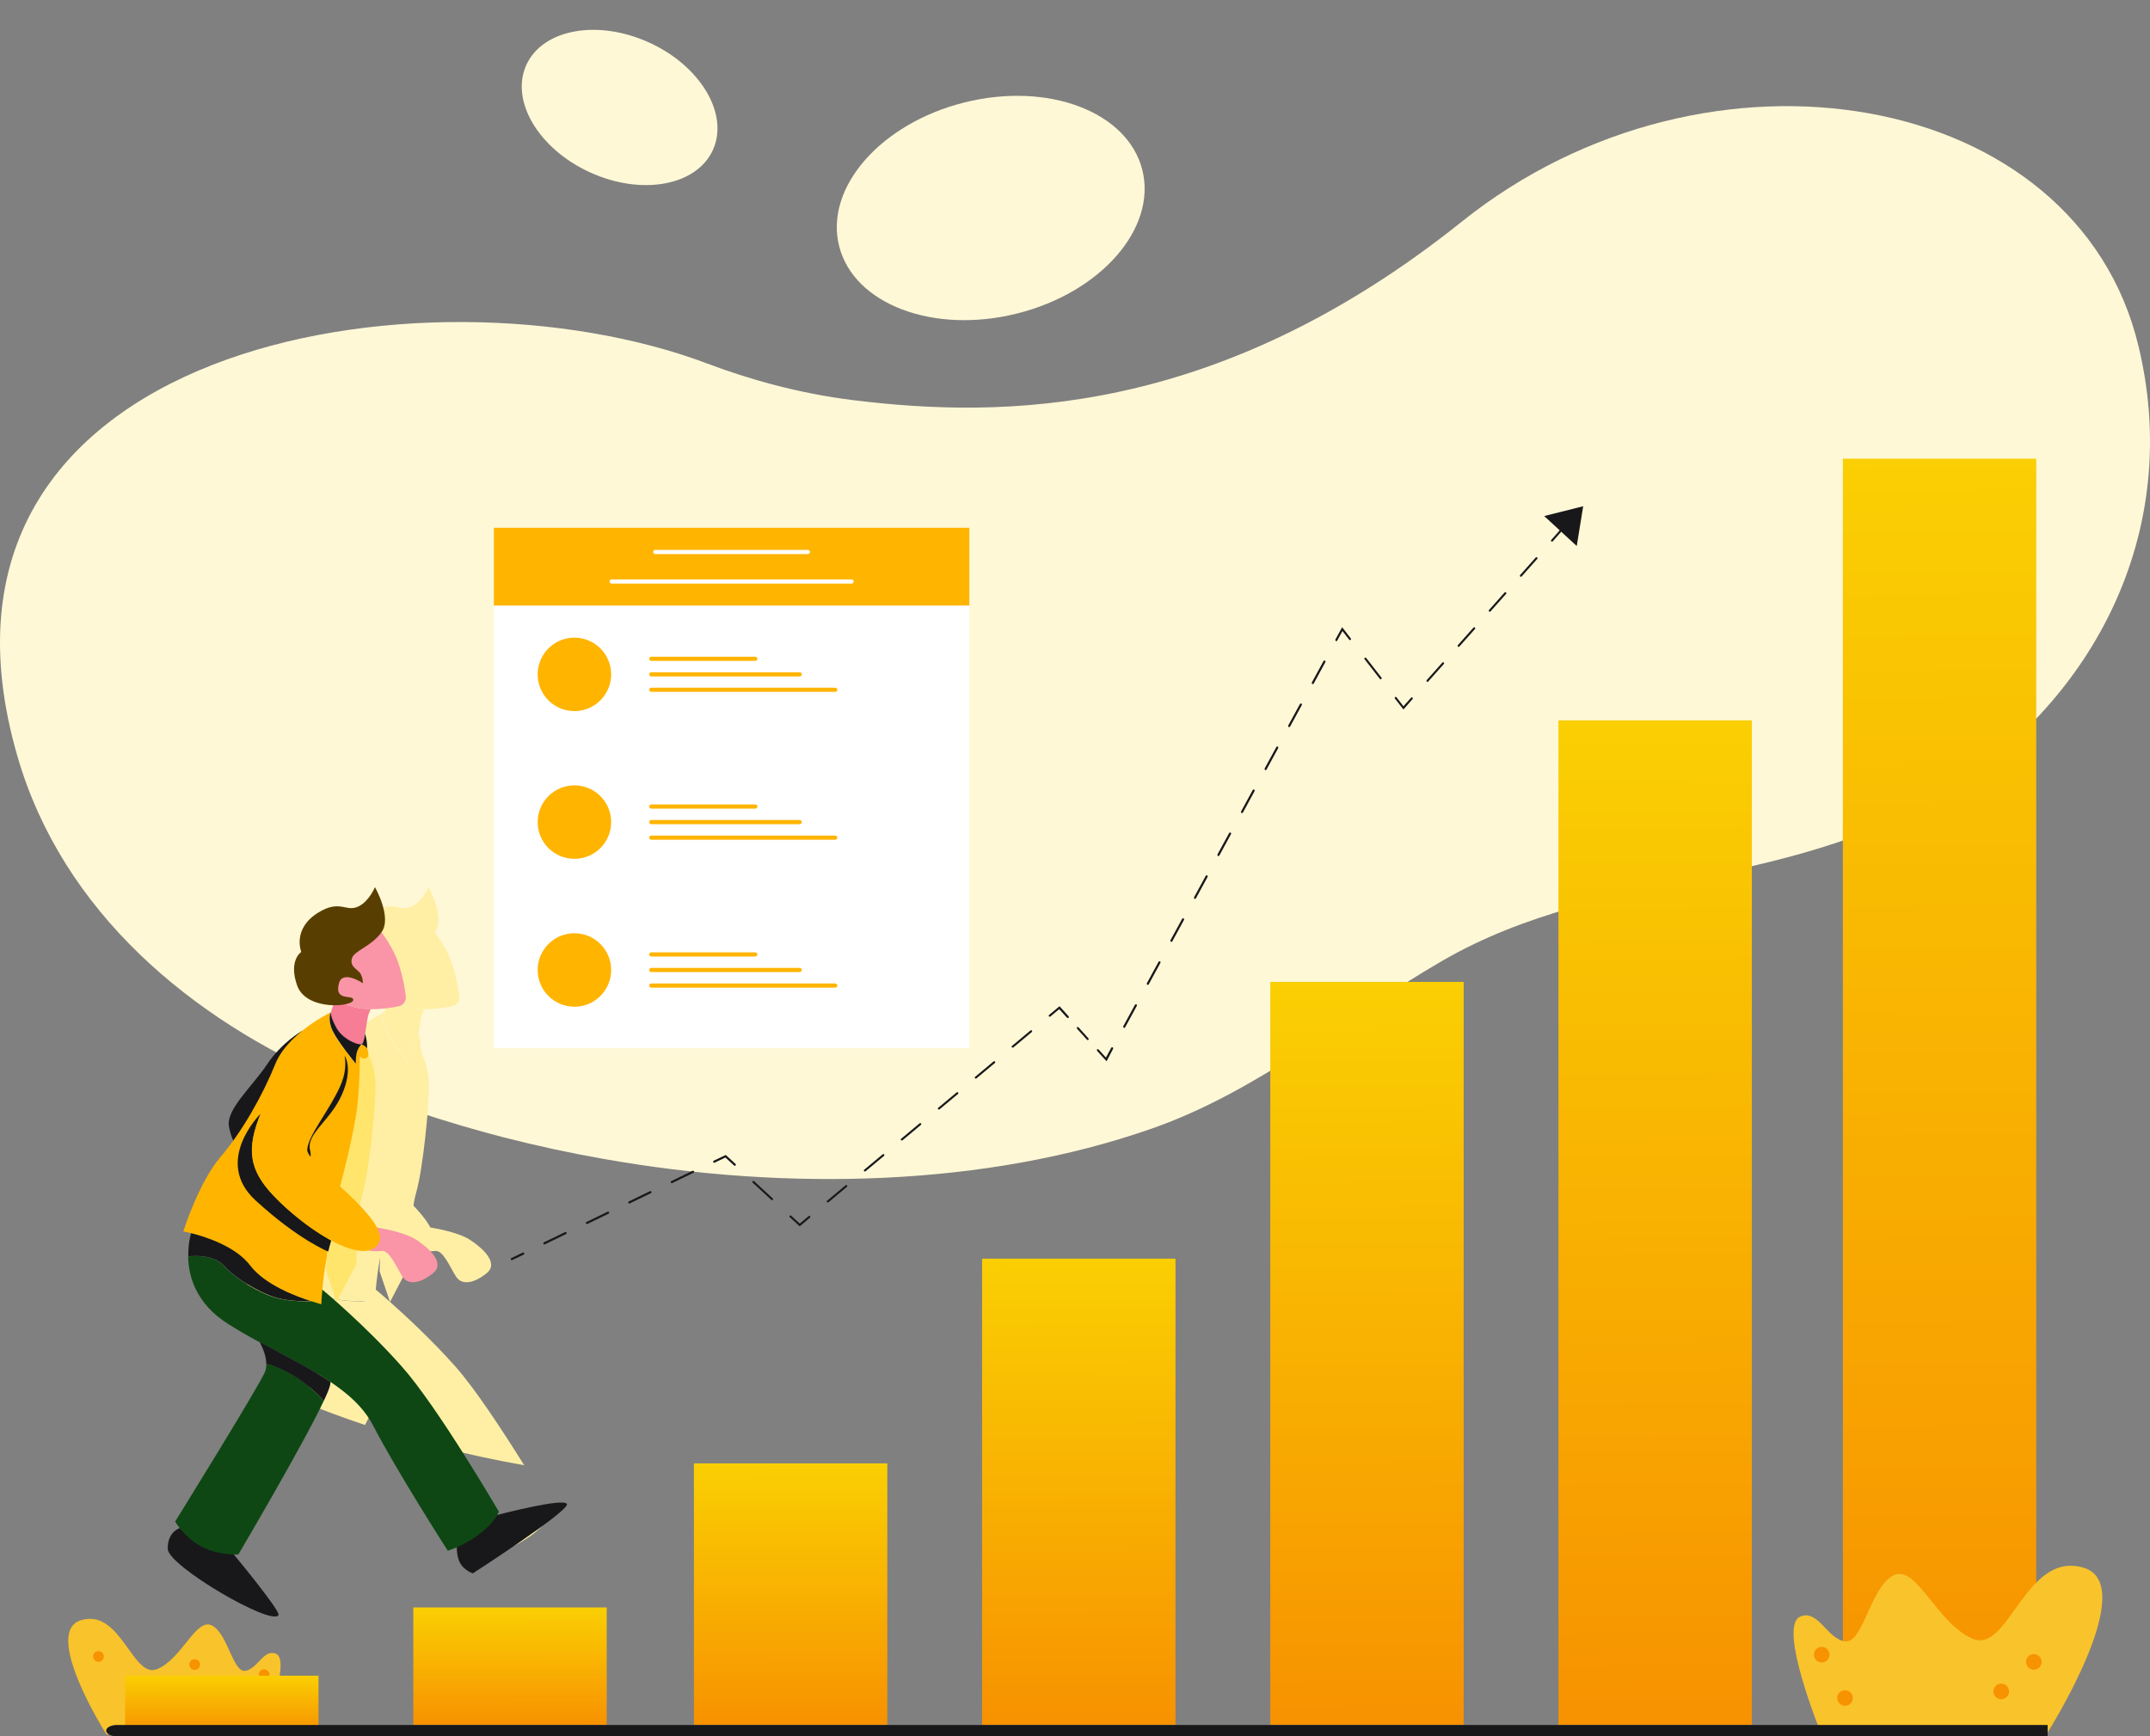 <svg xmlns="http://www.w3.org/2000/svg" width="567" height="458" viewBox="0 0 567 458" fill="none"><rect x="0" y="0" width="567" height="458" fill="#808080" stroke="none"/><path d="M517.44 206.194C475.336 235.176 423.789 228.357 380.516 253.345C354.815 268.201 331.987 287.831 303.658 297.719C260.093 312.965 207.767 314.329 158.994 305.658C150.135 304.1 141.422 302.2 132.855 300.008C125.311 298.06 117.912 295.868 110.708 293.481C104.137 291.289 97.76 288.902 91.53 286.37C90.605 285.98 89.68 285.59 88.755 285.201C50.496 268.932 16.521 240.632 4.595 199.473C-27.044 90.413 112.412 67.909 186.593 95.917C197.302 99.96 210.444 103.759 225.095 105.561C263.987 110.335 320.694 110.335 385.578 58.411C450.463 6.487 547.765 23.389 563.974 91.338C574.926 136.833 555.407 180.086 517.44 206.194Z" fill="#FFF8D6"></path><path d="M268.264 82.686C290.345 77.142 305.115 60.19 301.255 44.824C297.394 29.457 276.365 21.495 254.285 27.039C232.204 32.584 217.434 49.535 221.294 64.902C225.155 80.268 246.184 88.231 268.264 82.686Z" fill="#FFF8D6"></path><path d="M155.59 45.462C169.172 51.665 183.68 49.031 187.996 39.579C192.312 30.127 184.802 17.435 171.221 11.232C157.639 5.029 143.131 7.663 138.815 17.115C134.499 26.567 142.009 39.258 155.59 45.462Z" fill="#FFF8D6"></path><path d="M145.222 399.606C144.629 400.664 143.233 402.61 140.185 404.895C138.154 406.376 136.08 407.476 134.557 408.153L139.17 401.299L145.222 399.606Z" fill="#FFEFA5"></path><path d="M138.239 386.49C130.536 385.136 122.961 383.486 115.512 381.582C114.412 379.593 113.396 377.731 112.507 376.039C110.476 372.104 107.302 368.888 103.366 366.011C102.689 365.503 101.969 364.996 101.208 364.488C95.748 360.807 89.146 357.591 82.544 354.037C80.851 353.106 79.116 352.175 77.423 351.16C76.407 350.567 75.392 349.933 74.376 349.298C65.7 343.882 63.796 336.562 63.711 331.443C63.711 331.443 70.101 330.512 73.064 333.855C76.026 337.155 82.29 340.963 86.522 342.232C90.754 343.501 96.256 343.248 96.256 343.248C92.066 341.936 83.898 338.805 80.132 333.855C76.28 328.735 68.239 326.196 64.473 325.265L71.583 319.173L71.667 319.088L99.091 340.159C99.219 340.244 100.615 341.428 102.773 343.332L102.816 343.375C106.963 347.056 113.904 353.487 120.04 360.384C125.373 366.392 132.779 377.731 138.239 386.49Z" fill="#FFEFA5"></path><path d="M145.222 399.606C144.629 400.664 143.233 402.61 140.185 404.895C138.154 406.376 136.08 407.476 134.557 408.153L139.17 401.299L145.222 399.606Z" fill="#FFEFA5"></path><path d="M99.472 369.523C98.626 371.3 97.525 373.458 96.256 375.87C90.542 373.966 84.998 371.892 79.581 369.692C81.739 366.053 83.348 363.219 83.856 362.076C84.194 361.357 84.321 360.511 84.279 359.664C84.279 359.664 88.638 360.849 92.87 363.769C97.144 366.688 99.472 369.523 99.472 369.523Z" fill="#FFEFA5"></path><path d="M96.298 343.205C96.298 343.205 90.796 343.501 86.564 342.19C82.332 340.878 76.069 337.112 73.106 333.812C70.144 330.512 63.753 331.4 63.753 331.4C63.668 327.762 64.515 325.223 64.515 325.223C68.281 326.154 76.322 328.693 80.174 333.812C83.94 338.763 92.108 341.894 96.298 343.205Z" fill="#FFEFA5"></path><path d="M101.25 364.488C101.25 364.742 101.207 364.996 101.165 365.25C101.038 366.011 100.445 367.492 99.472 369.523C99.472 369.523 97.144 366.688 92.912 363.769C88.68 360.849 84.321 359.664 84.321 359.664C84.279 357.803 83.517 355.772 82.586 353.995C89.188 357.591 95.79 360.807 101.25 364.488Z" fill="#FFEFA5"></path><path d="M93.759 271.953C93.759 271.953 88.469 274.915 84.533 280.796C80.597 286.678 73.784 292.601 74.503 297.044C75.222 301.486 78.227 305.464 78.227 305.464L93.759 288.709V271.953Z" fill="#FFEFA5"></path><path d="M107.852 273.18L109.461 275.465C109.249 275.55 108.868 275.507 108.403 275.38C106.879 274.957 104.255 273.561 102.985 271.361C101.335 268.484 101.335 267.045 101.335 267.045L104.721 268.695L107.852 273.18Z" fill="#FFEFA5"></path><path d="M112.253 297.171C111.238 309.187 106.413 316.888 103.324 322.938C102.562 324.461 101.885 325.858 101.419 327.212C101.377 327.339 101.335 327.466 101.292 327.592C101.038 328.396 100.827 329.243 100.615 330.131C99.769 333.643 99.346 337.451 99.092 340.201C98.88 342.486 98.838 344.009 98.838 344.009C98.838 344.009 97.822 343.755 96.256 343.248C92.066 341.936 83.898 338.805 80.132 333.855C76.28 328.735 68.239 326.196 64.473 325.265C63.203 324.969 62.441 324.8 62.441 324.8C62.441 324.8 63.457 321.542 65.192 317.48C66.927 313.46 69.34 308.595 72.218 305.21C78.016 298.44 83.39 288.835 86.692 280.669C89.95 272.588 100.954 267.214 101.292 267.045C101.25 267.172 100.446 269.034 101.842 271.995C103.281 275.042 107.937 280.627 107.937 280.627C107.937 280.627 107.852 279.315 108.148 277.877C108.445 276.48 109.418 275.465 109.418 275.465C109.418 275.465 110.137 276.565 110.857 278.935C111.915 282.277 113.015 288.201 112.253 297.171Z" fill="#FFEFA5"></path><path d="M108.995 278.131C108.995 278.131 109.08 284.52 108.36 291.374C107.641 298.271 104.128 312.149 102.181 318.665C100.234 325.181 100.107 335.335 100.107 335.335L102.858 343.417L108.106 333.347C108.106 333.347 107.937 320.907 109.757 314.561C111.576 308.214 113.1 292.178 113.142 286.677C113.185 281.135 110.942 277.369 110.942 277.369L108.995 278.131Z" fill="#FFEFA5"></path><path d="M119.194 265.437C117.417 265.818 114.666 266.241 111.873 266.199C109.376 266.157 106.794 265.733 104.72 264.549C103.874 264.083 103.154 263.576 102.52 263.068C98.711 259.937 98.88 256.763 98.88 256.763L105.778 243.732L114.666 245.889C114.666 245.889 117.84 249.867 119.321 254.521C120.422 257.99 120.887 260.91 121.099 262.772C121.31 264.041 120.464 265.183 119.194 265.437Z" fill="#FFEFA5"></path><path d="M111.873 266.199C111.619 266.707 111.365 267.214 111.238 267.68C110.942 268.653 110.688 270.853 110.392 272.715C110.138 274.153 109.842 275.338 109.461 275.507C109.249 275.592 108.868 275.55 108.403 275.423C106.879 275 104.255 273.603 102.985 271.403C101.335 268.526 101.335 267.087 101.335 267.087C101.335 267.087 102.181 264.676 102.52 263.11C103.155 263.618 103.874 264.126 104.721 264.591C106.794 265.733 109.376 266.157 111.873 266.199Z" fill="#FFEFA5"></path><path d="M113.523 323.784C113.523 323.784 120.549 324.842 123.892 327C127.235 329.158 131.637 333.135 128.378 335.801C125.119 338.466 121.861 339.143 120.295 336.774C118.729 334.362 116.867 329.708 114.793 329.962C112.719 330.216 111.323 329.835 111.323 329.835L110.646 327.212L113.523 323.784Z" fill="#FFEFA5"></path><path d="M108.191 277.834C107.895 279.231 107.979 280.585 107.979 280.585C107.979 280.585 103.366 275 101.885 271.953C100.488 269.034 101.293 267.13 101.335 267.003C101.335 267.003 101.335 268.484 102.985 271.319C104.255 273.519 106.837 274.915 108.403 275.338C108.868 275.465 109.249 275.507 109.461 275.423C109.461 275.465 108.445 276.438 108.191 277.834Z" fill="#FFEFA5"></path><path d="M110.899 278.935C110.179 276.565 109.46 275.465 109.46 275.465C109.841 275.338 110.137 274.153 110.391 272.672C110.603 273.434 110.857 274.534 110.899 275.634C110.899 277.623 110.899 278.935 110.899 278.935Z" fill="#FFEFA5"></path><path d="M112.973 234C112.973 234 117.543 241.955 114.708 245.889C111.872 249.824 107.429 250.713 106.878 252.871C106.328 255.029 108.36 255.621 109.121 256.763C109.841 257.906 109.799 259.344 109.799 259.344C109.799 259.344 104.466 255.748 103.493 259.344C102.138 264.295 107.175 262.222 107.259 263.703C107.344 265.607 94.859 266.749 92.447 259.937C90.119 253.294 93.547 251.094 93.547 251.094C93.547 251.094 91.05 244.959 98.076 240.685C103.874 237.131 105.355 240.77 108.741 239.035C111.576 237.596 112.973 234 112.973 234Z" fill="#FFEFA5"></path><path d="M109.461 275.465C109.461 275.465 108.403 276.565 108.487 277.665C108.572 278.808 109.968 279.358 110.476 279.188C111.28 278.935 111.407 277.919 111.027 276.819C110.646 275.846 109.461 275.465 109.461 275.465Z" fill="#FFEFA5"></path><path d="M101.462 327.212C101.419 327.339 101.377 327.466 101.335 327.592C101.081 328.396 100.869 329.243 100.657 330.131C100.657 330.131 92.828 327.042 81.486 316.634C70.144 306.225 82.882 293.701 82.882 293.701C79.031 303.179 79.878 308.552 86.014 315.153C89.865 319.257 95.875 324.208 101.462 327.212Z" fill="#FFEFA5"></path><path d="M105.017 278.469C105.017 278.469 107.387 281.727 104.297 288.751C101.166 295.774 94.817 299.032 95.918 303.433C97.018 307.833 92.067 307.029 92.067 307.029L89.147 297.636L96.849 289.132L105.017 278.469Z" fill="#FFEFA5"></path><path d="M113.735 328.312C112 330.597 108.572 330.343 104.551 328.693C98.245 326.112 90.543 320.019 85.972 315.111C79.836 308.51 78.989 303.137 82.84 293.659C83.687 291.628 84.703 289.385 85.972 286.931C89.739 279.569 93.548 276.057 96.595 274.407C100.023 272.546 104.297 274.577 104.974 278.469C105.355 280.627 105.228 283.377 103.789 286.551C100.785 293.193 95.41 299.371 95.114 303.221C94.86 307.114 118.263 322.388 113.735 328.312Z" fill="#FFEFA5"></path><path d="M53.606 457.51H28.084C28.084 457.51 10.881 430.462 21.414 427.349C31.946 424.236 34.975 443.05 41.525 440.243C48.076 437.437 51.717 426.617 55.903 428.761C60.089 430.904 61.416 441.196 64.683 440.72C67.95 440.243 69.6 434.766 72.833 436.246C76.917 438.1 68.971 457.51 68.971 457.51H53.606Z" fill="#F9C32B"></path><path d="M26.966 437.936C27.518 437.385 27.518 436.491 26.966 435.939C26.415 435.388 25.521 435.388 24.969 435.939C24.418 436.491 24.418 437.385 24.969 437.936C25.521 438.487 26.415 438.487 26.966 437.936Z" fill="#F79200"></path><path d="M37.203 445.857C37.983 445.857 38.615 445.225 38.615 444.445C38.615 443.665 37.983 443.033 37.203 443.033C36.423 443.033 35.791 443.665 35.791 444.445C35.791 445.225 36.423 445.857 37.203 445.857Z" fill="#F79200"></path><path d="M52.72 439.382C52.899 438.623 52.429 437.862 51.67 437.683C50.911 437.504 50.15 437.974 49.971 438.733C49.792 439.492 50.262 440.252 51.021 440.431C51.78 440.611 52.541 440.141 52.72 439.382Z" fill="#F79200"></path><path d="M48.335 446.837C48.886 446.285 48.886 445.391 48.335 444.84C47.783 444.289 46.889 444.289 46.337 444.84C45.786 445.391 45.786 446.285 46.337 446.837C46.889 447.388 47.783 447.388 48.335 446.837Z" fill="#F79200"></path><path d="M69.635 443.135C70.415 443.135 71.047 442.503 71.047 441.723C71.047 440.944 70.415 440.311 69.635 440.311C68.855 440.311 68.223 440.944 68.223 441.723C68.223 442.503 68.855 443.135 69.635 443.135Z" fill="#F79200"></path><path d="M37.198 454.047C37.323 453.277 36.8 452.552 36.03 452.427C35.26 452.302 34.535 452.824 34.41 453.594C34.285 454.364 34.808 455.089 35.578 455.214C36.347 455.339 37.073 454.816 37.198 454.047Z" fill="#F79200"></path><path d="M52.756 453.818C53.536 453.818 54.168 453.186 54.168 452.406C54.168 451.627 53.536 450.994 52.756 450.994C51.976 450.994 51.344 451.627 51.344 452.406C51.344 453.186 51.976 453.818 52.756 453.818Z" fill="#F79200"></path><path d="M426.769 407.2C428.684 406.889 429.984 405.085 429.673 403.171C429.362 401.256 427.558 399.956 425.643 400.267C423.728 400.577 422.428 402.381 422.739 404.296C423.049 406.21 424.854 407.51 426.769 407.2Z" fill="#F79200"></path><path d="M462 190H411V455H462V190Z" fill="url(#paint0_linear_1130_157)"></path><path d="M537 121H486V456H537V121Z" fill="url(#paint1_linear_1130_157)"></path><path d="M386 259H335V455H386V259Z" fill="url(#paint2_linear_1130_157)"></path><path d="M310 332H259V455H310V332Z" fill="url(#paint3_linear_1130_157)"></path><path d="M234 386H183V455H234V386Z" fill="url(#paint4_linear_1130_157)"></path><path d="M160 424H109V455H160V424Z" fill="url(#paint5_linear_1130_157)"></path><path d="M84 442H33V457H84V442Z" fill="url(#paint6_linear_1130_157)"></path><path d="M120.464 408.111C120.464 408.111 120.379 410.692 121.437 412.469C122.495 414.246 124.696 415.008 124.696 415.008C124.696 415.008 150.512 398.337 149.496 396.687C148.48 395.037 131.128 399.606 131.128 399.606L125.077 401.299L120.464 408.111Z" fill="#18181B"></path><path d="M131.551 398.718C131.551 398.718 130.789 401.426 126.092 404.895C122.198 407.772 118.093 409.042 118.093 409.042C118.093 409.042 104.592 388.013 98.414 376.039C96.382 372.104 93.208 368.888 89.272 366.011C88.595 365.503 87.876 364.996 87.114 364.488C81.654 360.807 75.052 357.591 68.45 354.037C66.757 353.106 65.022 352.175 63.329 351.16C62.314 350.567 61.298 349.933 60.282 349.298C51.606 343.882 49.702 336.562 49.617 331.443C49.617 331.443 56.008 330.512 58.97 333.855C61.933 337.197 68.196 340.963 72.428 342.232C76.66 343.501 82.162 343.248 82.162 343.248C77.972 341.936 69.804 338.805 66.038 333.855C62.187 328.735 54.146 326.196 50.379 325.265L57.489 319.173L57.574 319.088L84.998 340.159C85.336 340.413 96.594 349.848 105.904 360.384C115.427 371.046 131.551 398.718 131.551 398.718Z" fill="#0E4713"></path><path d="M47.375 403.076C47.375 403.076 44.116 404.091 44.243 408.576C44.328 413.061 71.709 429.055 73.445 426.009C74.037 424.951 61.721 410.099 61.721 410.099L55.035 401.764L47.375 403.076Z" fill="#18181B"></path><path d="M85.379 369.523C79.877 381.201 62.864 410.015 62.864 410.015C62.864 410.015 57.997 410.396 53.384 408.068C48.771 405.784 46.19 401.341 46.19 401.341C46.19 401.341 67.562 366.9 69.805 362.034C70.143 361.315 70.27 360.468 70.228 359.622C70.228 359.622 74.587 360.807 78.819 363.726C83.051 366.688 85.379 369.523 85.379 369.523Z" fill="#0E4713"></path><path d="M82.205 343.205C82.205 343.205 76.704 343.501 72.471 342.19C68.239 340.878 61.976 337.112 59.013 333.812C56.051 330.512 49.66 331.4 49.66 331.4C49.576 327.762 50.422 325.223 50.422 325.223C54.189 326.154 62.23 328.693 66.081 333.812C69.847 338.763 78.016 341.894 82.205 343.205Z" fill="#18181B"></path><path d="M87.157 364.488C87.157 364.742 87.115 364.996 87.072 365.25C86.945 366.011 86.353 367.492 85.379 369.523C85.379 369.523 83.052 366.688 78.82 363.769C74.587 360.849 70.228 359.664 70.228 359.664C70.186 357.803 69.424 355.772 68.493 353.995C75.095 357.591 81.655 360.807 87.157 364.488Z" fill="#18181B"></path><path d="M79.623 271.953C79.623 271.953 74.333 274.915 70.397 280.796C66.461 286.678 59.648 292.601 60.367 297.044C61.087 301.486 64.091 305.464 64.091 305.464L79.623 288.709V271.953Z" fill="#18181B"></path><path d="M93.759 273.18L95.367 275.465C95.155 275.55 94.774 275.507 94.309 275.38C92.785 274.957 90.161 273.561 88.892 271.361C87.241 268.484 87.241 267.045 87.241 267.045L90.627 268.695L93.759 273.18Z" fill="#8326EF"></path><path d="M98.16 297.171C97.144 309.187 92.319 316.888 89.23 322.938C88.468 324.461 87.791 325.858 87.326 327.212C87.283 327.339 87.241 327.466 87.198 327.592C86.945 328.396 86.733 329.243 86.521 330.131C85.675 333.643 85.252 337.451 84.998 340.201C84.786 342.486 84.744 344.009 84.744 344.009C84.744 344.009 83.728 343.755 82.162 343.248C77.972 341.936 69.805 338.805 66.038 333.855C62.187 328.735 54.146 326.196 50.379 325.265C49.109 324.969 48.348 324.8 48.348 324.8C48.348 324.8 49.363 321.542 51.099 317.48C52.834 313.46 55.246 308.595 58.124 305.21C63.922 298.44 69.297 288.835 72.598 280.669C75.856 272.588 86.86 267.214 87.198 267.045C87.156 267.172 86.352 269.034 87.749 271.995C89.188 275.042 93.843 280.627 93.843 280.627C93.843 280.627 93.758 279.315 94.055 277.877C94.351 276.48 95.324 275.465 95.324 275.465C95.324 275.465 96.044 276.565 96.763 278.935C97.821 282.277 98.921 288.201 98.16 297.171Z" fill="#FFB400"></path><path d="M94.901 278.131C94.901 278.131 94.986 284.52 94.266 291.374C93.547 298.271 90.034 312.149 88.087 318.665C86.141 325.181 86.014 335.335 86.014 335.335L88.765 343.417L94.012 333.347C94.012 333.347 93.843 320.907 95.663 314.561C97.483 308.214 99.006 292.178 99.049 286.677C99.091 281.135 96.848 277.369 96.848 277.369L94.901 278.131Z" fill="#FFE56C"></path><path d="M105.1 265.437C103.323 265.818 100.572 266.241 97.779 266.199C95.282 266.157 92.7 265.733 90.627 264.549C89.78 264.083 89.061 263.576 88.426 263.068C84.617 259.937 84.786 256.763 84.786 256.763L91.685 243.732L100.572 245.889C100.572 245.889 103.746 249.867 105.227 254.521C106.328 257.99 106.793 260.91 107.005 262.772C107.174 264.041 106.37 265.183 105.1 265.437Z" fill="#F995A6"></path><path d="M97.779 266.199C97.525 266.707 97.271 267.214 97.144 267.68C96.848 268.653 96.594 270.853 96.298 272.715C96.044 274.153 95.748 275.338 95.367 275.507C95.155 275.592 94.774 275.55 94.309 275.423C92.785 275 90.161 273.603 88.892 271.403C87.241 268.526 87.241 267.087 87.241 267.087C87.241 267.087 88.088 264.676 88.426 263.11C89.061 263.618 89.781 264.126 90.627 264.591C92.701 265.733 95.282 266.157 97.779 266.199Z" fill="#F77C96"></path><path d="M99.388 323.784C99.388 323.784 106.413 324.842 109.756 327C113.1 329.158 117.501 333.135 114.242 335.801C110.984 338.466 107.725 339.143 106.159 336.774C104.593 334.362 102.731 329.708 100.657 329.962C98.584 330.216 97.187 329.835 97.187 329.835L96.51 327.212L99.388 323.784Z" fill="#F995A6"></path><path d="M94.055 277.834C93.759 279.231 93.844 280.585 93.844 280.585C93.844 280.585 89.231 275 87.749 271.953C86.353 269.034 87.157 267.13 87.199 267.003C87.199 267.003 87.199 268.484 88.85 271.319C90.119 273.519 92.701 274.915 94.267 275.338C94.732 275.465 95.113 275.507 95.325 275.423C95.367 275.465 94.351 276.438 94.055 277.834Z" fill="#18181B"></path><path d="M96.806 278.935C96.087 276.565 95.367 275.465 95.367 275.465C95.748 275.338 96.044 274.153 96.298 272.672C96.51 273.434 96.764 274.534 96.806 275.634C96.806 277.623 96.806 278.935 96.806 278.935Z" fill="#18181B"></path><path d="M98.88 234C98.88 234 103.451 241.955 100.615 245.889C97.78 249.824 93.336 250.713 92.786 252.871C92.236 255.029 94.267 255.621 95.029 256.763C95.748 257.906 95.706 259.344 95.706 259.344C95.706 259.344 90.373 255.748 89.4 259.344C88.046 264.295 93.082 262.222 93.167 263.703C93.251 265.607 80.766 266.749 78.354 259.937C76.026 253.294 79.454 251.094 79.454 251.094C79.454 251.094 76.957 244.959 83.983 240.685C89.781 237.131 91.262 240.77 94.648 239.035C97.441 237.596 98.88 234 98.88 234Z" fill="#593E01"></path><path d="M95.367 275.465C95.367 275.465 94.309 276.565 94.394 277.665C94.478 278.808 95.875 279.358 96.383 279.188C97.187 278.935 97.314 277.919 96.933 276.819C96.552 275.846 95.367 275.465 95.367 275.465Z" fill="#FFB400"></path><path d="M87.368 327.212C87.325 327.339 87.283 327.466 87.241 327.592C86.987 328.396 86.775 329.243 86.564 330.131C86.564 330.131 78.734 327.042 67.392 316.634C56.05 306.225 68.789 293.701 68.789 293.701C64.938 303.179 65.784 308.552 71.921 315.153C75.729 319.257 81.781 324.208 87.368 327.212Z" fill="#18181B"></path><path d="M90.881 278.469C90.881 278.469 93.251 281.727 90.162 288.751C87.03 295.774 80.682 299.032 81.782 303.433C82.882 307.875 77.931 307.029 77.931 307.029L75.011 297.636L82.713 289.132L90.881 278.469Z" fill="#18181B"></path><path d="M99.641 328.312C97.906 330.597 94.478 330.343 90.457 328.693C84.152 326.112 76.449 320.019 71.878 315.111C65.742 308.51 64.895 303.137 68.747 293.659C69.593 291.628 70.609 289.385 71.878 286.931C75.645 279.569 79.454 276.057 82.501 274.407C85.929 272.546 90.204 274.577 90.881 278.469C91.261 280.627 91.135 283.377 89.696 286.551C86.691 293.193 81.316 299.371 81.02 303.221C80.724 307.114 104.17 322.388 99.641 328.312Z" fill="#FFB400"></path><path d="M255.638 139.206H130.24V276.421H255.638V139.206Z" fill="white"></path><path d="M255.638 139.206H130.24V159.727H255.638V139.206Z" fill="#FFB400"></path><path d="M160.917 180.109C162.147 174.901 158.921 169.682 153.712 168.453C148.503 167.223 143.283 170.448 142.053 175.656C140.823 180.863 144.049 186.082 149.258 187.312C154.467 188.542 159.687 185.317 160.917 180.109Z" fill="#FFB400"></path><path d="M199.181 174.324H171.757C171.461 174.324 171.207 174.07 171.207 173.774C171.207 173.478 171.461 173.224 171.757 173.224H199.181C199.478 173.224 199.732 173.478 199.732 173.774C199.774 174.07 199.52 174.324 199.181 174.324Z" fill="#FFB400"></path><path d="M210.904 178.428H171.757C171.461 178.428 171.207 178.174 171.207 177.878C171.207 177.582 171.461 177.328 171.757 177.328H210.904C211.201 177.328 211.455 177.582 211.455 177.878C211.455 178.174 211.201 178.428 210.904 178.428Z" fill="#FFB400"></path><path d="M220.257 182.49H171.757C171.461 182.49 171.207 182.236 171.207 181.94C171.207 181.644 171.461 181.39 171.757 181.39H220.257C220.554 181.39 220.808 181.644 220.808 181.94C220.85 182.278 220.596 182.49 220.257 182.49Z" fill="#FFB400"></path><path d="M151.486 226.536C156.838 226.536 161.177 222.198 161.177 216.847C161.177 211.496 156.838 207.157 151.486 207.157C146.133 207.157 141.794 211.496 141.794 216.847C141.794 222.198 146.133 226.536 151.486 226.536Z" fill="#FFB400"></path><path d="M199.181 213.293H171.757C171.461 213.293 171.207 213.039 171.207 212.743C171.207 212.446 171.461 212.193 171.757 212.193H199.181C199.478 212.193 199.732 212.446 199.732 212.743C199.774 213.039 199.52 213.293 199.181 213.293Z" fill="#FFB400"></path><path d="M210.904 217.397H171.757C171.461 217.397 171.207 217.143 171.207 216.847C171.207 216.55 171.461 216.297 171.757 216.297H210.904C211.201 216.297 211.455 216.55 211.455 216.847C211.455 217.143 211.201 217.397 210.904 217.397Z" fill="#FFB400"></path><path d="M220.257 221.501H171.757C171.461 221.501 171.207 221.247 171.207 220.951C171.207 220.655 171.461 220.401 171.757 220.401H220.257C220.554 220.401 220.808 220.655 220.808 220.951C220.85 221.247 220.596 221.501 220.257 221.501Z" fill="#FFB400"></path><path d="M151.486 265.547C156.838 265.547 161.177 261.209 161.177 255.858C161.177 250.506 156.838 246.168 151.486 246.168C146.133 246.168 141.794 250.506 141.794 255.858C141.794 261.209 146.133 265.547 151.486 265.547Z" fill="#FFB400"></path><path d="M199.181 252.303H171.757C171.461 252.303 171.207 252.05 171.207 251.753C171.207 251.457 171.461 251.203 171.757 251.203H199.181C199.478 251.203 199.732 251.457 199.732 251.753C199.732 252.05 199.52 252.303 199.181 252.303Z" fill="#FFB400"></path><path d="M210.904 256.408H171.757C171.461 256.408 171.207 256.154 171.207 255.858C171.207 255.561 171.461 255.308 171.757 255.308H210.904C211.201 255.308 211.455 255.561 211.455 255.858C211.455 256.154 211.201 256.408 210.904 256.408Z" fill="#FFB400"></path><path d="M220.257 260.512H171.757C171.461 260.512 171.207 260.258 171.207 259.962C171.207 259.666 171.461 259.412 171.757 259.412H220.257C220.554 259.412 220.808 259.666 220.808 259.962C220.85 260.258 220.596 260.512 220.257 260.512Z" fill="#FFB400"></path><path d="M134.979 332.399C134.895 332.399 134.768 332.356 134.725 332.229C134.641 332.102 134.725 331.933 134.852 331.849L137.857 330.41C137.984 330.325 138.154 330.41 138.238 330.537C138.323 330.664 138.238 330.833 138.111 330.918L135.106 332.356C135.064 332.399 135.022 332.399 134.979 332.399Z" fill="#18181B"></path><path d="M143.57 328.252C143.486 328.252 143.359 328.21 143.316 328.083C143.232 327.956 143.316 327.787 143.443 327.702L149.03 324.994C149.157 324.91 149.326 324.994 149.411 325.121C149.495 325.248 149.411 325.417 149.284 325.502L143.697 328.21C143.655 328.252 143.613 328.252 143.57 328.252ZM154.785 322.879C154.701 322.879 154.574 322.836 154.531 322.709C154.447 322.582 154.531 322.413 154.658 322.329L160.245 319.621C160.372 319.536 160.541 319.621 160.626 319.748C160.71 319.875 160.626 320.044 160.499 320.128L154.912 322.836C154.87 322.836 154.828 322.879 154.785 322.879ZM165.958 317.463C165.874 317.463 165.747 317.42 165.704 317.294C165.62 317.167 165.704 316.997 165.831 316.913L171.418 314.205C171.545 314.12 171.714 314.205 171.798 314.332C171.883 314.459 171.798 314.628 171.672 314.713L166.085 317.42C166.043 317.463 166 317.463 165.958 317.463ZM177.173 312.089C177.089 312.089 176.962 312.047 176.919 311.92C176.835 311.793 176.919 311.624 177.046 311.539L182.633 308.831C182.76 308.747 182.929 308.831 183.014 308.958C183.098 309.085 183.014 309.254 182.887 309.339L177.3 312.047C177.216 312.089 177.216 312.089 177.173 312.089Z" fill="#18181B"></path><path d="M193.764 307.52C193.679 307.52 193.637 307.477 193.594 307.435L191.309 305.319L188.474 306.673C188.347 306.758 188.177 306.673 188.093 306.546C188.008 306.42 188.093 306.25 188.22 306.166L191.394 304.642L193.975 307.012C194.102 307.097 194.102 307.308 193.975 307.393C193.933 307.477 193.848 307.52 193.764 307.52Z" fill="#18181B"></path><path d="M203.582 316.574C203.497 316.574 203.455 316.532 203.413 316.49L198.503 311.962C198.376 311.878 198.376 311.666 198.503 311.582C198.588 311.455 198.8 311.455 198.884 311.582L203.794 316.109C203.921 316.193 203.921 316.405 203.794 316.49C203.709 316.532 203.667 316.574 203.582 316.574Z" fill="#18181B"></path><path d="M210.904 323.471L208.28 321.059C208.153 320.975 208.153 320.763 208.28 320.678C208.364 320.552 208.576 320.552 208.661 320.678L210.904 322.752L213.274 320.763C213.401 320.678 213.57 320.678 213.655 320.805C213.739 320.932 213.739 321.102 213.612 321.186L210.904 323.471Z" fill="#18181B"></path><path d="M218.31 317.167C218.225 317.167 218.14 317.124 218.098 317.082C218.013 316.955 218.013 316.786 218.14 316.701L223.007 312.639C223.134 312.555 223.304 312.555 223.388 312.682C223.473 312.809 223.473 312.978 223.346 313.062L218.479 317.124C218.437 317.124 218.394 317.167 218.31 317.167ZM228.086 309.001C228.001 309.001 227.917 308.958 227.874 308.916C227.79 308.789 227.79 308.62 227.917 308.535L232.784 304.473C232.91 304.389 233.08 304.389 233.164 304.516C233.249 304.643 233.249 304.812 233.122 304.896L228.255 308.958C228.213 308.958 228.128 309.001 228.086 309.001ZM237.82 300.834C237.735 300.834 237.65 300.792 237.608 300.75C237.524 300.623 237.523 300.454 237.65 300.369L242.517 296.307C242.644 296.223 242.814 296.223 242.898 296.35C242.983 296.476 242.983 296.646 242.856 296.73L237.989 300.792C237.947 300.792 237.904 300.834 237.82 300.834ZM247.596 292.668C247.511 292.668 247.427 292.626 247.384 292.584C247.3 292.457 247.3 292.288 247.427 292.203L252.294 288.141C252.421 288.056 252.59 288.057 252.674 288.183C252.759 288.31 252.759 288.48 252.632 288.564L247.765 292.626C247.723 292.626 247.638 292.668 247.596 292.668ZM257.33 284.502C257.245 284.502 257.161 284.46 257.118 284.418C257.034 284.291 257.034 284.122 257.161 284.037L262.027 279.975C262.154 279.89 262.324 279.89 262.408 280.017C262.493 280.144 262.493 280.314 262.366 280.398L257.499 284.46C257.457 284.46 257.372 284.502 257.33 284.502ZM267.064 276.336C266.979 276.336 266.894 276.294 266.852 276.252C266.767 276.125 266.767 275.955 266.894 275.871L271.761 271.809C271.888 271.724 272.058 271.724 272.142 271.851C272.227 271.978 272.227 272.147 272.1 272.232L267.233 276.294C267.191 276.336 267.148 276.336 267.064 276.336Z" fill="#18181B"></path><path d="M281.58 268.509C281.495 268.509 281.411 268.466 281.368 268.424L279.337 266.182L277.009 268.128C276.882 268.212 276.713 268.212 276.628 268.086C276.544 267.959 276.544 267.789 276.671 267.705L279.422 265.42L281.834 268.086C281.918 268.212 281.918 268.382 281.834 268.466C281.749 268.466 281.665 268.509 281.58 268.509Z" fill="#18181B"></path><path d="M286.871 274.348C286.786 274.348 286.701 274.305 286.659 274.263L284.035 271.344C283.951 271.217 283.951 271.047 284.035 270.963C284.162 270.878 284.331 270.878 284.416 270.963L287.04 273.882C287.125 274.009 287.125 274.178 287.04 274.263C287.04 274.305 286.955 274.348 286.871 274.348Z" fill="#18181B"></path><path d="M291.822 279.933L289.325 277.182C289.241 277.056 289.241 276.886 289.325 276.802C289.452 276.717 289.621 276.717 289.706 276.802L291.653 278.96L293.049 276.379C293.134 276.252 293.303 276.209 293.43 276.252C293.557 276.336 293.6 276.505 293.557 276.632L291.822 279.933Z" fill="#18181B"></path><path d="M296.477 271.132C296.434 271.132 296.392 271.132 296.35 271.09C296.223 271.005 296.181 270.836 296.223 270.709L299.312 265.039C299.397 264.912 299.566 264.87 299.693 264.912C299.82 264.997 299.863 265.166 299.82 265.293L296.731 270.963C296.646 271.09 296.561 271.132 296.477 271.132ZM302.698 259.793C302.656 259.793 302.613 259.793 302.571 259.75C302.444 259.666 302.402 259.496 302.444 259.369L305.534 253.7C305.618 253.573 305.787 253.531 305.914 253.573C306.041 253.657 306.084 253.827 306.041 253.954L302.952 259.623C302.867 259.75 302.783 259.793 302.698 259.793ZM308.919 248.453C308.877 248.453 308.835 248.453 308.792 248.411C308.665 248.326 308.623 248.157 308.665 248.03L311.755 242.36C311.839 242.233 312.009 242.191 312.136 242.233C312.263 242.318 312.305 242.487 312.263 242.614L309.173 248.284C309.089 248.411 309.004 248.453 308.919 248.453ZM315.14 237.114C315.098 237.114 315.056 237.114 315.014 237.071C314.887 236.987 314.844 236.818 314.887 236.691L317.976 231.021C318.061 230.894 318.23 230.852 318.357 230.894C318.484 230.979 318.526 231.148 318.484 231.275L315.394 236.945C315.31 237.071 315.225 237.114 315.14 237.114ZM321.319 225.817C321.277 225.817 321.235 225.817 321.192 225.774C321.065 225.69 321.023 225.521 321.065 225.394L324.155 219.724C324.24 219.597 324.409 219.555 324.536 219.597C324.663 219.682 324.705 219.851 324.663 219.978L321.573 225.647C321.531 225.732 321.446 225.817 321.319 225.817ZM327.541 214.477C327.498 214.477 327.456 214.477 327.414 214.435C327.287 214.35 327.244 214.181 327.287 214.054L330.376 208.384C330.461 208.258 330.63 208.215 330.757 208.258C330.884 208.342 330.926 208.511 330.884 208.638L327.795 214.308C327.752 214.393 327.668 214.477 327.541 214.477ZM333.762 203.138C333.719 203.138 333.677 203.138 333.635 203.096C333.508 203.011 333.466 202.842 333.508 202.715L336.597 197.045C336.682 196.918 336.851 196.876 336.978 196.918C337.105 197.003 337.148 197.172 337.105 197.299L334.016 202.969C333.973 203.053 333.889 203.138 333.762 203.138ZM339.983 191.798C339.941 191.798 339.898 191.798 339.856 191.756C339.729 191.671 339.687 191.502 339.729 191.375L342.819 185.706C342.903 185.579 343.073 185.536 343.199 185.579C343.326 185.663 343.369 185.833 343.326 185.959L340.237 191.629C340.195 191.714 340.11 191.798 339.983 191.798ZM346.204 180.459C346.162 180.459 346.12 180.459 346.077 180.417C345.95 180.332 345.908 180.163 345.95 180.036L349.04 174.366C349.124 174.239 349.294 174.197 349.421 174.239C349.548 174.324 349.59 174.493 349.548 174.62L346.458 180.29C346.416 180.374 346.331 180.459 346.204 180.459Z" fill="#18181B"></path><path d="M352.426 169.12C352.384 169.12 352.341 169.12 352.299 169.077C352.172 168.993 352.13 168.823 352.172 168.696L353.95 165.438L356.235 168.4C356.32 168.527 356.32 168.696 356.193 168.781C356.066 168.866 355.896 168.866 355.812 168.739L354.034 166.454L352.638 168.993C352.638 169.035 352.553 169.12 352.426 169.12Z" fill="#18181B"></path><path d="M364.107 179.19C364.022 179.19 363.937 179.147 363.895 179.063L359.874 173.901C359.79 173.774 359.79 173.605 359.917 173.52C360.044 173.435 360.213 173.435 360.298 173.562L364.318 178.724C364.403 178.851 364.403 179.02 364.276 179.105C364.191 179.147 364.149 179.19 364.107 179.19Z" fill="#18181B"></path><path d="M370.116 187.144L367.873 184.267C367.789 184.14 367.789 183.971 367.916 183.886C368.043 183.802 368.212 183.802 368.297 183.928L370.116 186.298L372.106 184.055C372.19 183.928 372.402 183.928 372.486 184.013C372.613 184.098 372.613 184.309 372.529 184.394L370.116 187.144Z" fill="#18181B"></path><path d="M376.464 179.867C376.379 179.867 376.337 179.824 376.295 179.782C376.168 179.697 376.168 179.486 376.252 179.401L380.358 174.789C380.442 174.662 380.654 174.662 380.738 174.747C380.865 174.832 380.865 175.043 380.781 175.128L376.676 179.74C376.591 179.824 376.506 179.867 376.464 179.867ZM384.674 170.643C384.59 170.643 384.547 170.6 384.505 170.558C384.378 170.474 384.378 170.262 384.463 170.177L388.568 165.565C388.652 165.438 388.864 165.438 388.949 165.523C389.076 165.608 389.076 165.819 388.991 165.904L384.886 170.516C384.801 170.6 384.717 170.643 384.674 170.643ZM392.885 161.377C392.8 161.377 392.758 161.334 392.715 161.292C392.588 161.207 392.588 160.996 392.673 160.911L396.778 156.299C396.863 156.172 397.074 156.172 397.159 156.257C397.286 156.342 397.286 156.553 397.201 156.638L393.096 161.25C393.012 161.334 392.927 161.377 392.885 161.377ZM401.095 152.153C401.01 152.153 400.968 152.11 400.926 152.068C400.799 151.984 400.799 151.772 400.883 151.687L404.988 147.075C405.073 146.948 405.285 146.948 405.369 147.033C405.496 147.118 405.496 147.329 405.412 147.414L401.307 152.026C401.222 152.11 401.137 152.153 401.095 152.153Z" fill="#18181B"></path><path d="M409.306 142.887C409.221 142.887 409.179 142.844 409.136 142.802C409.01 142.717 409.009 142.506 409.094 142.421L411.295 139.925C411.379 139.798 411.591 139.798 411.676 139.882C411.803 139.967 411.803 140.179 411.718 140.263L409.517 142.76C409.433 142.844 409.348 142.887 409.306 142.887Z" fill="#18181B"></path><path d="M417.516 133.536L407.232 136.117L415.824 144.029L417.516 133.536Z" fill="#18181B"></path><path d="M213.062 146.145H172.815C172.519 146.145 172.265 145.891 172.265 145.594C172.265 145.298 172.519 145.044 172.815 145.044H213.062C213.359 145.044 213.612 145.298 213.612 145.594C213.612 145.891 213.359 146.145 213.062 146.145Z" fill="white"></path><path d="M224.574 153.93H161.304C161.008 153.93 160.754 153.676 160.754 153.38C160.754 153.084 161.008 152.83 161.304 152.83H224.574C224.871 152.83 225.125 153.084 225.125 153.38C225.125 153.676 224.871 153.93 224.574 153.93Z" fill="white"></path><path d="M502.627 457.36H539.761C539.761 457.36 564.772 418.034 549.459 413.507C534.145 408.981 529.741 436.336 520.217 432.255C510.667 428.15 505.398 412.444 499.312 415.56C493.226 418.677 491.297 433.64 486.547 432.948C481.797 432.255 479.397 424.291 474.697 426.443C468.759 429.139 480.312 457.36 480.312 457.36H502.627Z" fill="#F9C32B"></path><path d="M527.762 448.208C528.896 448.208 529.816 447.289 529.816 446.156C529.816 445.022 528.896 444.103 527.762 444.103C526.628 444.103 525.709 445.022 525.709 446.156C525.709 447.289 526.628 448.208 527.762 448.208Z" fill="#F79200"></path><path d="M480.746 438.485C481.866 438.303 482.626 437.249 482.444 436.13C482.263 435.01 481.208 434.25 480.088 434.432C478.969 434.614 478.209 435.668 478.39 436.787C478.572 437.906 479.627 438.666 480.746 438.485Z" fill="#F79200"></path><path d="M536.372 440.417C537.506 440.417 538.425 439.498 538.425 438.364C538.425 437.231 537.506 436.312 536.372 436.312C535.238 436.312 534.318 437.231 534.318 438.364C534.318 439.498 535.238 440.417 536.372 440.417Z" fill="#F79200"></path><path d="M488.017 449.345C488.819 448.543 488.819 447.243 488.017 446.442C487.215 445.64 485.915 445.64 485.113 446.442C484.311 447.243 484.311 448.543 485.113 449.345C485.915 450.147 487.215 450.147 488.017 449.345Z" fill="#F79200"></path><path d="M540 458H30.825C29.284 458 28 457.318 28 456.5C28 455.682 29.284 455 30.825 455H540V458Z" fill="#18181B"></path><defs><linearGradient id="paint0_linear_1130_157" x1="442.235" y1="454.486" x2="440.412" y2="190.002" gradientUnits="userSpaceOnUse"><stop stop-color="#F79200"></stop><stop offset="1" stop-color="#FACF03"></stop></linearGradient><linearGradient id="paint1_linear_1130_157" x1="517.235" y1="455.35" x2="514.322" y2="121.012" gradientUnits="userSpaceOnUse"><stop stop-color="#F79200"></stop><stop offset="1" stop-color="#FACF03"></stop></linearGradient><linearGradient id="paint2_linear_1130_157" x1="366.235" y1="454.62" x2="365.238" y2="258.997" gradientUnits="userSpaceOnUse"><stop stop-color="#F79200"></stop><stop offset="1" stop-color="#FACF03"></stop></linearGradient><linearGradient id="paint3_linear_1130_157" x1="290.235" y1="454.761" x2="289.842" y2="331.996" gradientUnits="userSpaceOnUse"><stop stop-color="#F79200"></stop><stop offset="1" stop-color="#FACF03"></stop></linearGradient><linearGradient id="paint4_linear_1130_157" x1="214.235" y1="454.866" x2="214.111" y2="385.998" gradientUnits="userSpaceOnUse"><stop stop-color="#F79200"></stop><stop offset="1" stop-color="#FACF03"></stop></linearGradient><linearGradient id="paint5_linear_1130_157" x1="140.235" y1="454.94" x2="140.21" y2="423.999" gradientUnits="userSpaceOnUse"><stop stop-color="#F79200"></stop><stop offset="1" stop-color="#FACF03"></stop></linearGradient><linearGradient id="paint6_linear_1130_157" x1="64.235" y1="456.971" x2="64.229" y2="441.999" gradientUnits="userSpaceOnUse"><stop stop-color="#F79200"></stop><stop offset="1" stop-color="#FACF03"></stop></linearGradient></defs></svg>